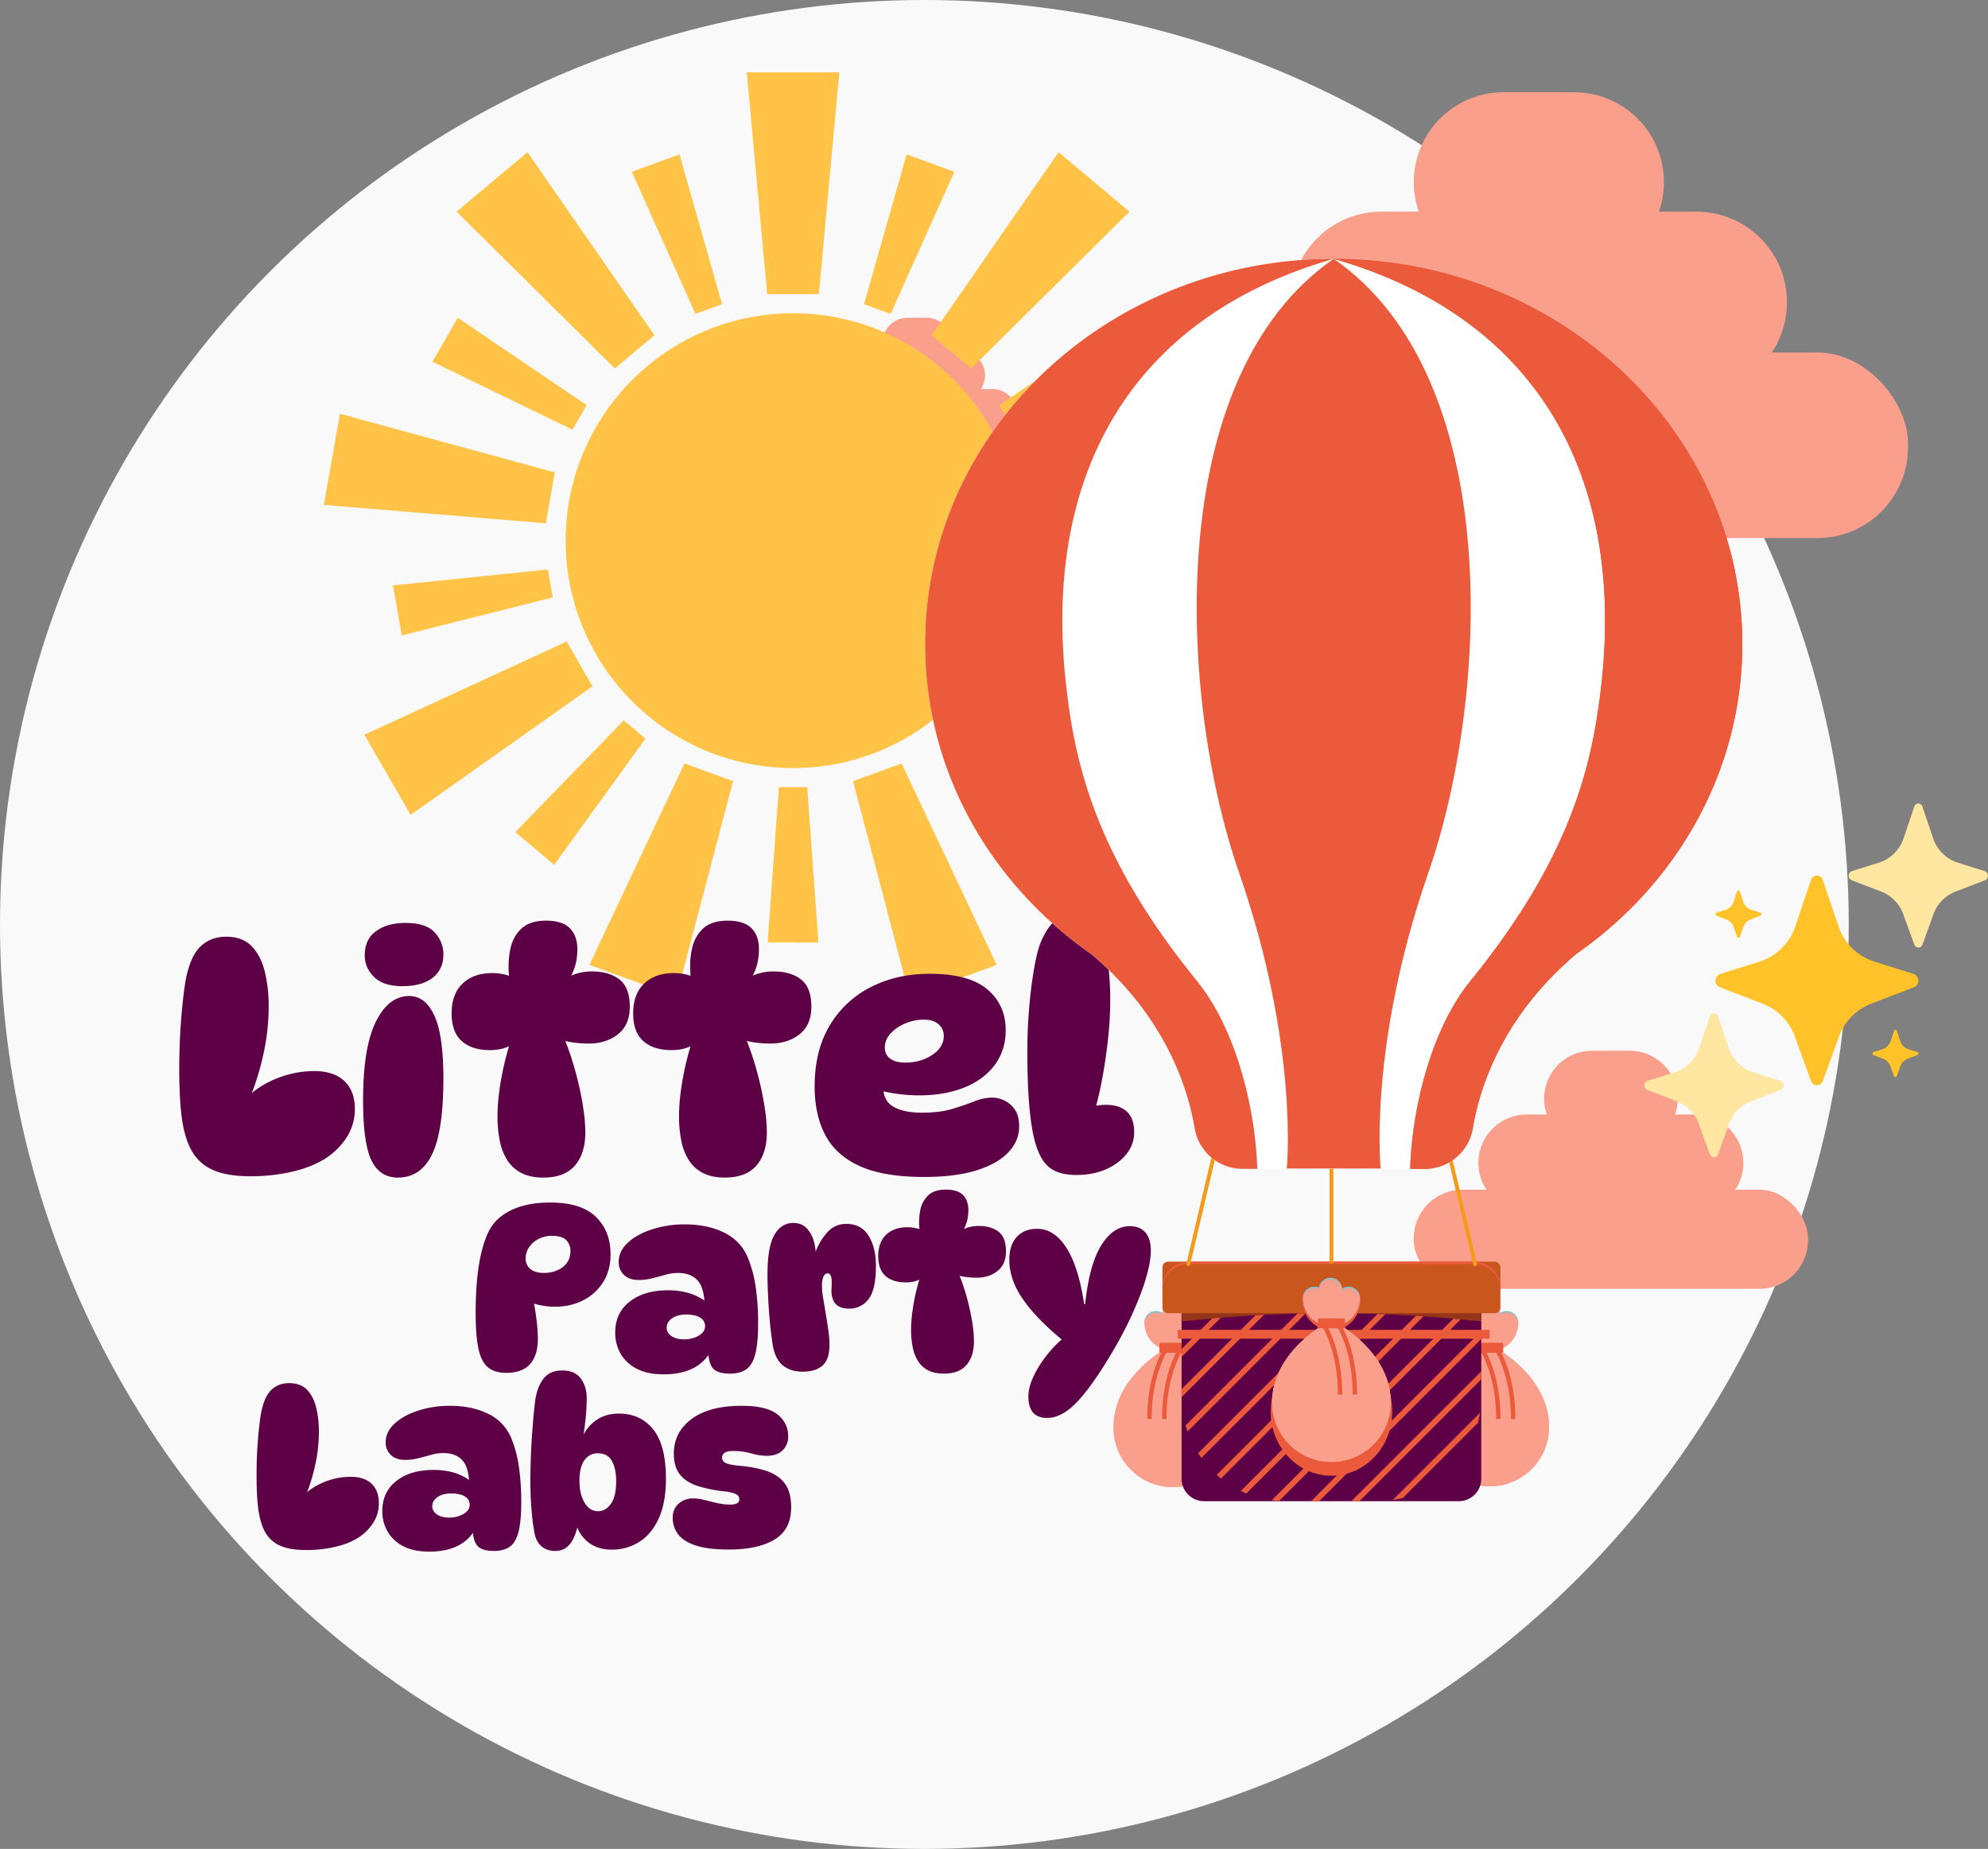 <svg xmlns="http://www.w3.org/2000/svg" viewBox="0 0 2024.88 1883.04"><rect x="0" y="0" width="2024.88" height="1883.04" fill="#808080" stroke="none"/><defs><style>.cls-1{fill:#f9f9f9;}.cls-2{fill:#fb9f8d;}.cls-3{fill:#ffc347;}.cls-4{fill:#ffc229;}.cls-5{fill:#ffe6a1;}.cls-6{fill:#5d0045;}.cls-7{fill:#72c7d6;}.cls-8{fill:#ea5a3b;}.cls-9{fill:#953419;}.cls-10{fill:#c8561d;}.cls-11{fill:none;stroke:#f49b1b;stroke-linecap:round;stroke-linejoin:round;stroke-width:4px;}.cls-12{fill:#fff;}</style></defs><title>lg</title><g id="Layer_2" data-name="Layer 2"><g id="Balloon"><circle class="cls-1" cx="941.52" cy="941.52" r="941.52"></circle><rect class="cls-2" x="1191.38" y="359" width="752.02" height="189.03" rx="92.46"></rect><path class="cls-2" d="M1820.12,307.83a92.26,92.26,0,0,1-92.26,92.26H1406.93a92.27,92.27,0,0,1-92.27-92.26h0a92.27,92.27,0,0,1,92.27-92.26h320.93a92.26,92.26,0,0,1,92.26,92.26Z"></path><path class="cls-2" d="M1694.79,185.48A91.53,91.53,0,0,1,1603.25,277h-71.72A91.53,91.53,0,0,1,1440,185.48h0a91.53,91.53,0,0,1,91.53-91.54h71.72a91.54,91.54,0,0,1,91.54,91.54Z"></path><rect class="cls-2" x="1440" y="1211.66" width="401.55" height="100.93" rx="49.37"></rect><path class="cls-2" d="M1775.72,1184.34a49.26,49.26,0,0,1-49.26,49.26H1555.09a49.26,49.26,0,0,1-49.26-49.26h0a49.26,49.26,0,0,1,49.26-49.27h171.37a49.26,49.26,0,0,1,49.26,49.27Z"></path><path class="cls-2" d="M1708.8,1119a48.87,48.87,0,0,1-48.88,48.88h-38.29a48.88,48.88,0,0,1-48.88-48.88h0a48.88,48.88,0,0,1,48.88-48.87h38.29A48.87,48.87,0,0,1,1708.8,1119Z"></path><rect class="cls-2" x="831.08" y="396.23" width="206" height="51.78" rx="25.33"></rect><path class="cls-2" d="M1003.31,382.21A25.27,25.27,0,0,1,978,407.48H890.13a25.27,25.27,0,0,1-25.28-25.27h0a25.27,25.27,0,0,1,25.28-25.27H978a25.27,25.27,0,0,1,25.27,25.27Z"></path><path class="cls-2" d="M969,348.69a25.08,25.08,0,0,1-25.07,25.08H924.26a25.08,25.08,0,0,1-25.08-25.08h0a25.07,25.07,0,0,1,25.08-25.07h19.65A25.07,25.07,0,0,1,969,348.69Z"></path><ellipse class="cls-3" cx="807.75" cy="550.65" rx="231.59" ry="231.6"></ellipse><polygon class="cls-3" points="834.08 299.62 781.43 299.62 760.62 73.69 854.88 73.69 834.08 299.62"></polygon><polygon class="cls-3" points="735.47 309.82 708.33 319.69 643.49 174.94 692.09 157.26 735.47 309.82"></polygon><polygon class="cls-3" points="666.56 341.42 626.22 375.27 465.06 215.57 537.27 154.98 666.56 341.42"></polygon><polygon class="cls-3" points="597.57 412.63 583.13 437.64 440.42 368.43 466.29 323.64 597.57 412.63"></polygon><polygon class="cls-3" points="565.1 481.13 555.96 532.98 329.85 514.24 346.22 421.4 565.1 481.13"></polygon><polygon class="cls-3" points="558.02 580.02 563.04 608.46 409.23 647.18 400.25 596.24 558.02 580.02"></polygon><polygon class="cls-3" points="577.19 653.37 603.51 698.97 418.25 829.95 371.11 748.31 577.19 653.37"></polygon><polygon class="cls-3" points="635.33 733.67 657.45 752.23 564.51 880.76 524.89 847.51 635.33 733.67"></polygon><polygon class="cls-3" points="697.15 777.54 746.63 795.55 688.91 1014.98 600.32 982.73 697.15 777.54"></polygon><polygon class="cls-3" points="793.31 801.68 822.19 801.68 833.61 959.88 781.89 959.87 793.31 801.68"></polygon><polygon class="cls-3" points="868.87 795.55 918.35 777.55 1015.17 982.73 926.59 1014.98 868.87 795.55"></polygon><polygon class="cls-3" points="958.05 752.24 980.17 733.68 1090.61 847.52 1050.99 880.76 958.05 752.24"></polygon><polygon class="cls-3" points="1011.99 698.97 1038.32 653.37 1244.38 748.32 1197.25 829.95 1011.99 698.97"></polygon><polygon class="cls-3" points="1052.46 608.47 1057.47 580.03 1215.26 596.25 1206.27 647.18 1052.46 608.47"></polygon><polygon class="cls-3" points="1059.55 532.99 1050.4 481.14 1269.29 421.42 1285.66 514.24 1059.55 532.99"></polygon><polygon class="cls-3" points="1032.38 437.64 1017.93 412.64 1149.23 323.64 1175.09 368.44 1032.38 437.64"></polygon><polygon class="cls-3" points="989.28 375.28 948.95 341.43 1078.24 154.98 1150.45 215.57 989.28 375.28"></polygon><polygon class="cls-3" points="907.18 319.7 880.05 309.83 923.43 157.26 972.03 174.96 907.18 319.7"></polygon><path class="cls-4" d="M1747.35,998.76a7.28,7.28,0,0,0,4.63,6.8l43.37,16.64a56.49,56.49,0,0,1,32.83,33.47l16.49,45.43a5.75,5.75,0,0,0,.55.89,5.84,5.84,0,0,0,1.31,1.68,6.41,6.41,0,0,0,1.69,1.13,5.25,5.25,0,0,0,1.18.34,4.77,4.77,0,0,0,1.18.15l1.28-.15a5.1,5.1,0,0,0,1.18-.34,6.85,6.85,0,0,0,2.57-2.07,5.83,5.83,0,0,0,.39-.62,6.17,6.17,0,0,0,.64-1l16.49-45.43a56.27,56.27,0,0,1,32.78-33.47l43.37-16.64a7.25,7.25,0,0,0-.39-13.69l-39.68-12.5a56.62,56.62,0,0,1-36.53-35.74l-16.14-47.7a7.06,7.06,0,0,0-.74-1.48,3.59,3.59,0,0,0-.69-.83,5.82,5.82,0,0,0-2.21-1.48,4.32,4.32,0,0,0-.84-.25,5.48,5.48,0,0,0-2.86,0,4,4,0,0,0-.83.25,6.4,6.4,0,0,0-2.07,1.33,7.2,7.2,0,0,0-.64.74,6,6,0,0,0-.94,1.72l-16.14,47.7a56.55,56.55,0,0,1-36.48,35.74l-39.68,12.5A7.18,7.18,0,0,0,1747.35,998.76Z"></path><path class="cls-5" d="M1883,891.88a5,5,0,0,0,3.17,4.67L1916,908a38.81,38.81,0,0,1,22.54,23l11.32,31.19a39,39,0,0,1,.68,1.11,4.61,4.61,0,0,0,.59.65,4.46,4.46,0,0,0,1.16.78,3.6,3.6,0,0,0,.82.23,3.21,3.21,0,0,0,.81.1l.87-.1a3.46,3.46,0,0,0,.82-.23,5,5,0,0,0,1.19-.79,4.41,4.41,0,0,0,.57-.64,4.32,4.32,0,0,0,.27-.42,3.48,3.48,0,0,0,.43-.69L1969.38,931a38.68,38.68,0,0,1,22.51-23l29.78-11.42a5,5,0,0,0,3.21-4.67,5,5,0,0,0-3.48-4.73l-27.24-8.58A38.87,38.87,0,0,1,1969.08,854L1958,821.28a5,5,0,0,0-.51-1,2.55,2.55,0,0,0-.47-.57,4.11,4.11,0,0,0-1.53-1,2.94,2.94,0,0,0-.57-.17,3.76,3.76,0,0,0-2,0,2.94,2.94,0,0,0-.57.17,4.38,4.38,0,0,0-1.42.91,5,5,0,0,0-.44.51,4.13,4.13,0,0,0-.65,1.18L1938.8,854a38.81,38.81,0,0,1-25,24.54l-27.24,8.58A4.92,4.92,0,0,0,1883,891.88Z"></path><path class="cls-5" d="M1674.83,1105.48a5,5,0,0,0,3.18,4.66l29.77,11.42a38.78,38.78,0,0,1,22.54,23l11.32,31.2a4.39,4.39,0,0,0,.38.61,5.09,5.09,0,0,0,.3.5,4.63,4.63,0,0,0,.6.65,3.68,3.68,0,0,0,2,1,3.74,3.74,0,0,0,.81.1l.88-.1a4.15,4.15,0,0,0,.81-.24,4.49,4.49,0,0,0,1.19-.79,4.27,4.27,0,0,0,.57-.63c.1-.14.18-.28.27-.43a3.71,3.71,0,0,0,.43-.68l11.33-31.2a38.63,38.63,0,0,1,22.5-23l29.78-11.42a5,5,0,0,0-.27-9.4l-27.24-8.58a38.85,38.85,0,0,1-25.08-24.54l-11.08-32.74a5.4,5.4,0,0,0-.51-1,2.79,2.79,0,0,0-.47-.57,4.16,4.16,0,0,0-1.52-1,3.28,3.28,0,0,0-.58-.16,3.5,3.5,0,0,0-2,0,3.16,3.16,0,0,0-.57.16,4.57,4.57,0,0,0-1.42.92,6.31,6.31,0,0,0-.44.5,4,4,0,0,0-.64,1.19l-11.09,32.74a38.79,38.79,0,0,1-25,24.54l-27.24,8.58A4.93,4.93,0,0,0,1674.83,1105.48Z"></path><path class="cls-4" d="M1747.35,931.05a1.65,1.65,0,0,0,1.05,1.54l9.82,3.77a12.81,12.81,0,0,1,7.43,7.58l3.74,10.28a.88.88,0,0,0,.12.21,1.4,1.4,0,0,0,.1.16,1.37,1.37,0,0,0,.2.22,1.26,1.26,0,0,0,.65.33l.26,0,.29,0a1.38,1.38,0,0,0,.27-.08,1.16,1.16,0,0,0,.39-.26,1,1,0,0,0,.19-.21.67.67,0,0,0,.09-.14,1.82,1.82,0,0,0,.15-.23l3.73-10.28a12.77,12.77,0,0,1,7.42-7.58l9.82-3.77a1.64,1.64,0,0,0-.09-3.1l-9-2.83a12.78,12.78,0,0,1-8.27-8.09l-3.66-10.8a1.68,1.68,0,0,0-.16-.33,1,1,0,0,0-.16-.19,1.16,1.16,0,0,0-.5-.33.6.6,0,0,0-.19-.06,1.13,1.13,0,0,0-.32-.05,1.14,1.14,0,0,0-.33.05.7.7,0,0,0-.19.06,1.3,1.3,0,0,0-.47.3l-.14.16a1.35,1.35,0,0,0-.21.39l-3.66,10.8a12.76,12.76,0,0,1-8.26,8.09l-9,2.83A1.64,1.64,0,0,0,1747.35,931.05Z"></path><path class="cls-4" d="M1907.18,1073a1.65,1.65,0,0,0,1,1.54l9.82,3.76a12.81,12.81,0,0,1,7.43,7.58l3.74,10.29a.82.82,0,0,0,.12.2l.1.17a1,1,0,0,0,.2.21,1.7,1.7,0,0,0,.38.26,1.34,1.34,0,0,0,.27.07.75.75,0,0,0,.26,0l.29,0a1.34,1.34,0,0,0,.27-.07,1.36,1.36,0,0,0,.39-.27,1.8,1.8,0,0,0,.19-.2l.09-.14a1.09,1.09,0,0,0,.14-.23l3.74-10.29a12.77,12.77,0,0,1,7.42-7.58l9.82-3.76A1.67,1.67,0,0,0,1954,1073a1.64,1.64,0,0,0-1.15-1.56l-9-2.83a12.82,12.82,0,0,1-8.27-8.09l-3.66-10.8a1.35,1.35,0,0,0-.17-.34,1.25,1.25,0,0,0-.15-.19,1.45,1.45,0,0,0-.5-.33l-.19-.06a1.15,1.15,0,0,0-.33,0,1.12,1.12,0,0,0-.32,0l-.19.06a1.64,1.64,0,0,0-.47.3,2.09,2.09,0,0,0-.14.17,1.13,1.13,0,0,0-.21.39l-3.66,10.8a12.81,12.81,0,0,1-8.26,8.09l-9,2.83A1.63,1.63,0,0,0,1907.18,1073Z"></path><path class="cls-6" d="M312.25,1578.65q-16.72,0-26.61-4.3A32,32,0,0,1,270.42,1561q-4.87-8.37-7-21.85t-2.09-37q0-19.29,1.51-37t3.37-27.42q3.24-15.57,10.34-22.31t18-6.74q11.61,0,18.13,6.74T322,1433.4a102.62,102.62,0,0,1,2.79,24.87,157.64,157.64,0,0,1-4.07,35.21,189.91,189.91,0,0,1-10.57,32.88l-5.11,1.16a58.3,58.3,0,0,1,15-13,72.9,72.9,0,0,1,18-7.79,70.3,70.3,0,0,1,19.05-2.67q13.95,0,21.38,7.09t7.44,19.87a36.86,36.86,0,0,1-7,21.73,50.15,50.15,0,0,1-18.13,15.68,71.15,71.15,0,0,1-14.06,5.58,114.16,114.16,0,0,1-16.85,3.49A136,136,0,0,1,312.25,1578.65Z"></path><path class="cls-6" d="M503.28,1579.58q-13.47,0-17.78-6.16t-4.06-19.64l3.95,1.16q-12.56,25.33-48.11,25.34-16.27,0-26.84-5.7a38.35,38.35,0,0,1-15.8-15,41.38,41.38,0,0,1-5.23-20.68q0-19.29,14.29-30.56t38-11.27q14.4,0,25.33,4.41a51.2,51.2,0,0,1,18.36,12.32l-7.44-.46q0-18.13-6.74-25.8t-19.75-7.67a45.68,45.68,0,0,0-12,1.74q-6.39,1.74-13.13,3.49a54.71,54.71,0,0,1-13.71,1.74q-9.3,0-14.53-5a17.07,17.07,0,0,1-5.23-12.9q0-10.7,9.07-19.06T426,1436.65a104.24,104.24,0,0,1,32.42-4.88q22.77,0,39.51,8.49a47.22,47.22,0,0,1,23.47,26.14,122.31,122.31,0,0,1,7.32,28.82,251,251,0,0,1,2.21,34.16q0,19.75-2.79,30.68t-8.95,15.22Q513,1579.57,503.28,1579.58Zm-45.55-33.93a30.88,30.88,0,0,0,9.41-1.51,21.69,21.69,0,0,0,8-4.42,9.71,9.71,0,0,0,.7-13.83,15,15,0,0,0-6.86-3.71,34.82,34.82,0,0,0-9.18-1.17c-5.89,0-10.61,1.25-14.17,3.72s-5.35,5.58-5.35,9.3q0,5.12,4.77,8.37T457.73,1545.65Z"></path><path class="cls-6" d="M565.56,1579.58a21.36,21.36,0,0,1-13.36-4.18q-5.46-4.19-7.55-12.79a215,215,0,0,1-3.14-23.58q-1.28-14.54-1.28-31,0-9.06.35-20.68t1.16-23.48q.81-11.85,1.74-22.19t1.86-16.85q2.32-13.47,8.72-21.26t18.48-7.79q13,0,19.05,8.25t6,20.1a227.66,227.66,0,0,1-1.51,24.17q-1.51,13.95-4.53,28.36l-2.79-1.4a58.46,58.46,0,0,1,7.9-18,40.27,40.27,0,0,1,13.72-12.78q8.36-4.76,20-4.77,22.08,0,35,16.16t12.9,50.31q0,23.94-7.21,40t-19.75,24.06a52,52,0,0,1-28.59,8q-14.87,0-24.86-8.59t-13-24.87l4.88,2.56q-2.79,16.73-8.71,24.51A18.53,18.53,0,0,1,565.56,1579.58Zm43.69-40.44q7.44,0,12.9-7.44t5.46-23.23q0-12.56-4.3-20.46t-14.52-7.9a16,16,0,0,0-13.48,7q-5.12,7-5.11,21.15,0,13.49,5.23,22.2T609.25,1539.14Z"></path><path class="cls-6" d="M755.67,1431.77q25.1,0,36.13,8.72t11,22.42a19,19,0,0,1-5.69,14.18q-5.7,5.58-15.92,5.58a57.57,57.57,0,0,1-15.92-2.44,70.21,70.21,0,0,0-19.41-2.44q-5.11,0-7.78,1.86a5.7,5.7,0,0,0-2.67,4.88,5.84,5.84,0,0,0,2.9,5q2.91,2,12.9,3.14,17.65,1.39,29.86,5.58t18.48,12.9q6.27,8.71,6.27,24,0,22.55-16.85,32.77t-46.82,10.22q-20.7,0-33.24-4.06t-18.12-11.39a27,27,0,0,1-5.58-16.85q0-9.29,6.16-14.52a21.68,21.68,0,0,1,14.52-5.23,46.94,46.94,0,0,1,11.39,1.51q6,1.52,12.78,3.14a58.42,58.42,0,0,0,13.71,1.62q9.3,0,9.3-5.34a5.78,5.78,0,0,0-1.05-3.37c-.69-1-2.17-1.94-4.41-2.79a43.89,43.89,0,0,0-10.34-2,141.54,141.54,0,0,1-27-5.57q-11.4-3.72-17.66-11.51t-6.28-21.26q0-21.84,18.13-35.33T755.67,1431.77Z"></path><path class="cls-6" d="M255.68,1198q-24,0-38.22-6.18a45.92,45.92,0,0,1-21.86-19.19q-7-12-10-31.37t-3-53.07q0-27.71,2.17-53.07t4.84-39.39q4.66-22.37,14.85-32T230.31,954q16.69,0,26,9.68t13.35,25.7a147.35,147.35,0,0,1,4,35.71,226.43,226.43,0,0,1-5.84,50.57,272.83,272.83,0,0,1-15.19,47.23l-7.34,1.67a83.67,83.67,0,0,1,21.53-18.69,104.76,104.76,0,0,1,25.87-11.19,101.22,101.22,0,0,1,27.37-3.83q20,0,30.71,10.18t10.68,28.53a52.9,52.9,0,0,1-10,31.21,71.92,71.92,0,0,1-26,22.53,102.84,102.84,0,0,1-20.19,8,162.69,162.69,0,0,1-24.2,5A194.86,194.86,0,0,1,255.68,1198Z"></path><path class="cls-6" d="M416.89,1014.43q16.35,0,25.54,20t9.18,63.75q0,53.74-11.52,77.44t-34.88,23.69q-18.36,0-26.87-17.52t-8.51-61.25q0-53.73,13-79.94T416.89,1014.43ZM413.22,940q20.7,0,29.54,9.68A32.19,32.19,0,0,1,451.61,972q0,15.36-11,23.87t-30.71,8.51q-19.35,0-28.87-9.35t-9.51-22q0-16.35,11.51-24.7T413.22,940Z"></path><path class="cls-6" d="M522,995.07h-3.34a89.16,89.16,0,0,1,1-27.87Q522.36,954,531,945.84t25-8.18q16.7,0,24.37,7.68t7.68,21.36q0,17.35-8,29.71l-2.67-.67a52.93,52.93,0,0,1,25.7-6.34q17.36,0,27.87,8.17t10.51,27.88q0,18.36-12,27.87t-30,9.51A116.52,116.52,0,0,1,586,1062a80.18,80.18,0,0,1-13.85-2.83l1.67-3.67q4.32,10,8.34,22.53t7.18,26q3.16,13.52,5,26.37a164.34,164.34,0,0,1,1.84,22.86q0,21.38-10.52,33.71t-32.21,12.35q-13.35,0-22.36-4.67a36.73,36.73,0,0,1-14.35-13,57.85,57.85,0,0,1-7.68-19.86,124.77,124.77,0,0,1-2.33-24.86,201.68,201.68,0,0,1,1.83-25.54,294.81,294.81,0,0,1,14.19-58.91l3.33,8.35q-10.68,8.67-27,8.67-18.36,0-28.71-9.17T460,1032.12q0-19.69,11.18-30.37t30.21-10.68a53.54,53.54,0,0,1,11.34,1.16A56.27,56.27,0,0,1,522,995.07Z"></path><path class="cls-6" d="M706.94,995.07H703.6a89.16,89.16,0,0,1,1-27.87Q707.27,954,716,945.84t25-8.18q16.69,0,24.37,7.68T773,966.7q0,17.35-8,29.71l-2.67-.67a52.93,52.93,0,0,1,25.7-6.34q17.36,0,27.87,8.17t10.51,27.88q0,18.36-12,27.87t-30,9.51a116.52,116.52,0,0,1-13.52-.84,80,80,0,0,1-13.85-2.83l1.66-3.67q4.33,10,8.35,22.53t7.18,26q3.16,13.52,5,26.37a164.34,164.34,0,0,1,1.84,22.86q0,21.38-10.52,33.71t-32.21,12.35q-13.35,0-22.36-4.67a36.73,36.73,0,0,1-14.35-13,57.85,57.85,0,0,1-7.68-19.86,124.77,124.77,0,0,1-2.33-24.86,201.68,201.68,0,0,1,1.83-25.54,294.81,294.81,0,0,1,14.19-58.91l3.33,8.35q-10.68,8.67-27,8.67-18.36,0-28.71-9.17t-10.34-28.21q0-19.69,11.18-30.37t30.2-10.68a53.57,53.57,0,0,1,11.35,1.16A56.27,56.27,0,0,1,706.94,995.07Z"></path><path class="cls-6" d="M941.25,1198.68q-41.06,0-65.42-11T840.61,1156q-10.85-20.68-10.84-49.4,0-36.37,15.18-61.91a102,102,0,0,1,41.73-39.22q26.54-13.68,60.24-13.69,40.07,0,58.75,15.86t18.69,41.55q0,20.37-11.18,35.38t-31,23q-19.86,8-45.9,8a160.67,160.67,0,0,1-23.36-1.67,147.14,147.14,0,0,1-20.36-4.34l8-18.69a128.55,128.55,0,0,0-1,16q0,14.35,10.51,20.36t29.21,6q18,0,30.7-3.84t22.37-7.68a50,50,0,0,1,18.36-3.84,28.68,28.68,0,0,1,12.35,3,26.88,26.88,0,0,1,10.68,9.34q4.33,6.35,4.34,17,0,14.68-11,26.36T994.49,1192Q973,1198.68,941.25,1198.68Zm-19.36-116.49q16,0,27.7-7.85t11.69-19.19a15.26,15.26,0,0,0-5.34-12q-5.36-4.68-14.69-4.68a48.31,48.31,0,0,0-19.53,4,42.14,42.14,0,0,0-14.85,10.35,20.52,20.52,0,0,0-5.67,14q0,7.35,5.5,11.35C910.38,1080.85,915.43,1082.19,921.89,1082.19Z"></path><path class="cls-6" d="M1096.12,1196.67q-15.36,0-24.7-5.84t-14.68-20.19q-5.35-14-7.85-39.22t-2.5-60.91q0-21.36,1.83-43.4t5-40.22q3.16-18.18,6.84-27.2,6.35-15,14-21.36t19-6.34q12,0,20,6.51T1124.83,960a211.72,211.72,0,0,1,4.34,26.37,300.65,300.65,0,0,1,1.67,32.38,369.75,369.75,0,0,1-2.34,40.22q-2.34,21.19-6.18,41.39a334,334,0,0,1-9.17,37.22l-30.38,3a75.28,75.28,0,0,1,21.53-11.35,69.52,69.52,0,0,1,22.2-4q13.68,0,21.19,6.84t7.51,21.19a34.71,34.71,0,0,1-7.68,21.87q-7.68,9.84-20.86,15.68T1096.12,1196.67Z"></path><path class="cls-2" d="M1165.56,1347.14V1347h0a11.81,11.81,0,0,1,18.29-9.71,11.8,11.8,0,0,1,23.42-1,11.84,11.84,0,0,1,16.44,10.72h0s0,.09,0,.14,0,0,0,.06,0,.14,0,.21a29.08,29.08,0,0,1-58.15,0c0-.07,0-.13,0-.21Z"></path><path class="cls-7" d="M1165.56,1347h0a11.81,11.81,0,0,1,18.29-9.71,11.8,11.8,0,0,1,23.42-1,11.84,11.84,0,0,1,16.44,10.72h0s0,.09,0,.14,0,0,0,.06,0,.14,0,.21,0,.4,0,.6a11.82,11.82,0,0,0-16.4-10.38,11.8,11.8,0,0,0-23.42,1,11.79,11.79,0,0,0-18.25,9.38c0-.2,0-.4,0-.6s0-.13,0-.21v-.2Z"></path><path class="cls-2" d="M1255.1,1453.37a60.45,60.45,0,1,1-120.89,0c0-54.73,60.44-84.23,60.44-84.23S1255.1,1399.12,1255.1,1453.37Z"></path><path class="cls-2" d="M1194.65,1369.14s-53.72,26.21-53.72,74.86a53.73,53.73,0,0,0,107.45,0c0-46.67-50.33-73.13-53.56-74.78,3.41,1.74,60.28,31.53,60.28,84.15a60.45,60.45,0,1,1-120.89,0C1134.21,1398.64,1194.65,1369.14,1194.65,1369.14Z"></path><rect class="cls-8" x="1180.88" y="1367.54" width="27.55" height="10.17" rx="1.04" transform="translate(2389.31 2745.26) rotate(180)"></rect><path class="cls-8" d="M1168.54,1445.16H1173c0-46.38,17-71,17.22-71.24l-3.65-2.59C1185.84,1372.36,1168.54,1397.23,1168.54,1445.16Z"></path><path class="cls-8" d="M1183.6,1445.16h4.48c0-46.38,17-71,17.22-71.24l-3.65-2.59C1200.91,1372.36,1183.6,1397.23,1183.6,1445.16Z"></path><path class="cls-2" d="M1546.44,1347.14c0-.05,0-.1,0-.14h0a11.85,11.85,0,0,0-11.83-11.65,11.73,11.73,0,0,0-6.46,1.94,11.8,11.8,0,0,0-23.43-1,11.84,11.84,0,0,0-16.44,10.72h0s0,.09,0,.14,0,0,0,.06,0,.14,0,.21a29.08,29.08,0,0,0,58.16,0c0-.07,0-.13,0-.21S1546.44,1347.16,1546.44,1347.14Z"></path><path class="cls-7" d="M1546.45,1347h0a11.85,11.85,0,0,0-11.83-11.65,11.73,11.73,0,0,0-6.46,1.94,11.8,11.8,0,0,0-23.43-1,11.84,11.84,0,0,0-16.44,10.72h0s0,.09,0,.14,0,0,0,.06,0,.14,0,.21,0,.4,0,.6a11.82,11.82,0,0,1,16.4-10.38,11.8,11.8,0,0,1,23.43,1,11.79,11.79,0,0,1,18.25,9.38c0-.2,0-.4,0-.6s0-.13,0-.21,0,0,0-.06S1546.45,1347,1546.45,1347Z"></path><path class="cls-2" d="M1456.9,1453.37a60.45,60.45,0,0,0,120.9,0c0-54.73-60.45-84.23-60.45-84.23S1456.9,1399.12,1456.9,1453.37Z"></path><path class="cls-2" d="M1517.35,1369.14s53.72,26.21,53.72,74.86a53.72,53.72,0,0,1-107.44,0c0-46.67,50.32-73.13,53.55-74.78-3.41,1.74-60.28,31.53-60.28,84.15a60.45,60.45,0,0,0,120.9,0C1577.8,1398.64,1517.35,1369.14,1517.35,1369.14Z"></path><rect class="cls-8" x="1503.57" y="1367.54" width="27.55" height="10.17" rx="1.04"></rect><path class="cls-8" d="M1543.47,1445.16H1539c0-46.38-17-71-17.21-71.24l3.65-2.59C1526.17,1372.36,1543.47,1397.23,1543.47,1445.16Z"></path><path class="cls-8" d="M1528.4,1445.16h-4.47c0-46.38-17-71-17.22-71.24l3.65-2.59C1511.1,1372.36,1528.4,1397.23,1528.4,1445.16Z"></path><path class="cls-6" d="M1203.5,1311.19h305.25a0,0,0,0,1,0,0V1506a22.91,22.91,0,0,1-22.91,22.91H1226.41A22.91,22.91,0,0,1,1203.5,1506V1311.19A0,0,0,0,1,1203.5,1311.19Z"></path><path class="cls-8" d="M1438.33,1311.19h-8.2l-190.89,190.89c1.45,1.29,2.94,2.53,4.46,3.74Z"></path><path class="cls-8" d="M1356.33,1311.19h-8.2l-140.55,140.55c.6,2.1,1.25,4.18,2,6.23Z"></path><path class="cls-8" d="M1397.33,1311.19h-8.2L1220.34,1480c1.07,1.66,2.17,3.29,3.33,4.88Z"></path><polygon class="cls-8" points="1203.5 1373.83 1203.5 1382.03 1274.34 1311.19 1266.14 1311.19 1203.5 1373.83"></polygon><path class="cls-8" d="M1307.14,1311.19,1203.5,1414.83v7.75c0,.14,0,.29,0,.44l111.83-111.83Z"></path><path class="cls-8" d="M1505.42,1449.09a102.83,102.83,0,0,0,2.1-10.31l-88.92,88.93c3.49-.53,6.93-1.24,10.3-2.1Z"></path><polygon class="cls-8" points="1508.75 1404.76 1508.75 1396.56 1376.37 1528.94 1384.57 1528.94 1508.75 1404.76"></polygon><polygon class="cls-8" points="1508.75 1363.76 1508.75 1355.56 1335.38 1528.94 1343.57 1528.94 1508.75 1363.76"></polygon><path class="cls-8" d="M1508.75,1322.76v-8.19l-213.37,213.36c2.46.34,4.95.59,7.45.75Z"></path><path class="cls-8" d="M1479.33,1311.19h-8.2l-207.3,207.3c1.87.89,3.77,1.72,5.69,2.51Z"></path><path class="cls-9" d="M1508.75,1311.19H1203.5v33.87a25.3,25.3,0,0,0,6.7.18,1372.84,1372.84,0,0,1,291.85,0,25.29,25.29,0,0,0,6.7-.18Z"></path><rect class="cls-10" x="1184.01" y="1284.92" width="344.23" height="52.54" rx="5.66"></rect><path class="cls-8" d="M1210.28,1287.55H1502a26.34,26.34,0,0,1,26.21,25c0-.44.06-.87.06-1.32a26.35,26.35,0,0,0-26.27-26.27H1210.28a26.35,26.35,0,0,0-26.27,26.27c0,.45,0,.88.07,1.32A26.33,26.33,0,0,1,1210.28,1287.55Z"></path><rect class="cls-8" x="1199.56" y="1354.42" width="317.79" height="9.01" rx="0.97"></rect><path class="cls-8" d="M1390,1373.61a141.76,141.76,0,0,0-11.5-10.76c-.93-.78-1.86-1.54-2.76-2.26-2.5-2-4.86-3.74-7-5.28a4.88,4.88,0,0,0,1.57-3.57v-.53a31.47,31.47,0,0,0,15.63-26.46h0c0-.22,0-.43,0-.65a1.46,1.46,0,0,0,0-.22s0-.05,0-.07,0-.1,0-.15h0a13.33,13.33,0,0,0-1-4.88,12.1,12.1,0,0,0-11.11-7.64h0a11.68,11.68,0,0,0-6.61,2.08,13.33,13.33,0,0,0-1.18-4.62,12.68,12.68,0,0,0-1.15-2,12.32,12.32,0,0,0-3.22-3.18,11.55,11.55,0,0,0-6.49-2,11.68,11.68,0,0,0-7.89,3.08,12.9,12.9,0,0,0-3.52,5.43,13.32,13.32,0,0,0-.53,2.2,11.91,11.91,0,0,0-2.28-.74,11.54,11.54,0,0,0-2.44-.26c-6.63,0-12,5.59-12.11,12.52h0s0,.1,0,.15,0,0,0,.07,0,.15,0,.22c0,.22,0,.43,0,.65h0a31.46,31.46,0,0,0,15.62,26.46v.53a4.87,4.87,0,0,0,1.64,3.61l-.11.09c-.48.33-1,.67-1.44,1l-1,.75-1.49,1.11-1.08.84c-.51.4-1,.79-1.53,1.21s-.75.6-1.13.91-1,.85-1.58,1.3l-1.18,1c-.53.46-1.06.91-1.6,1.39l-1.21,1.08c-.54.48-1.07,1-1.61,1.47s-.83.77-1.24,1.16l-1.61,1.54-1.26,1.26c-.53.53-1.06,1.08-1.59,1.63s-.85.88-1.27,1.33-1,1.14-1.58,1.72-.83.93-1.25,1.4l-1.54,1.8c-.42.5-.84,1-1.25,1.5s-1,1.24-1.49,1.88-.82,1-1.22,1.57-1,1.3-1.44,2-.79,1.1-1.18,1.66-.92,1.35-1.38,2-.76,1.14-1.13,1.73-.87,1.42-1.3,2.14-.72,1.18-1.07,1.79-.81,1.48-1.22,2.23-.67,1.23-1,1.86-.76,1.55-1.13,2.33-.61,1.27-.9,1.92-.69,1.61-1,2.42c-.28.66-.56,1.31-.82,2-.31.83-.6,1.68-.9,2.53-.24.67-.49,1.34-.71,2-.28.87-.52,1.75-.77,2.63-.2.7-.41,1.38-.59,2.08-.24.92-.44,1.85-.64,2.79-.16.69-.33,1.37-.46,2.07-.2,1-.34,2-.5,3-.1.66-.23,1.32-.32,2-.14,1.13-.24,2.29-.34,3.44,0,.58-.13,1.14-.16,1.72q-.18,2.63-.18,5.31a66.45,66.45,0,0,0,18.13,46,62.66,62.66,0,0,0,14.26,11.18,59.62,59.62,0,0,0,5.41,2.74,58.85,58.85,0,0,0,17.76,4.77,60.13,60.13,0,0,0,6.33.34c34.18,0,61.88-29.09,61.88-65C1418,1410.42,1404.41,1388.8,1390,1373.61Z"></path><path class="cls-2" d="M1385.22,1322.25v-.14h0a11.82,11.82,0,0,0-18.29-9.71,11.8,11.8,0,0,0-23.42-1,11.84,11.84,0,0,0-16.44,10.71h0c0,.05,0,.09,0,.14s0,0,0,.07,0,.13,0,.21a29.08,29.08,0,0,0,58.15,0,1.65,1.65,0,0,0,0-.21Z"></path><path class="cls-7" d="M1385.22,1322.11h0a11.82,11.82,0,0,0-18.29-9.71,11.8,11.8,0,0,0-23.42-1,11.84,11.84,0,0,0-16.44,10.71h0c0,.05,0,.09,0,.14s0,0,0,.07,0,.13,0,.21,0,.39,0,.59a11.82,11.82,0,0,1,16.4-10.38,11.8,11.8,0,0,1,23.42,1,11.79,11.79,0,0,1,18.26,9.37c0-.2,0-.39,0-.59a1.65,1.65,0,0,0,0-.21v-.21Z"></path><path class="cls-2" d="M1295.68,1428.48a60.45,60.45,0,1,0,120.9,0c0-54.73-60.45-84.23-60.45-84.23S1295.68,1374.23,1295.68,1428.48Z"></path><path class="cls-2" d="M1356.13,1344.25s53.72,26.22,53.72,74.86a53.72,53.72,0,0,1-107.44,0c0-46.67,50.32-73.12,53.55-74.77-3.41,1.74-60.28,31.52-60.28,84.14a60.45,60.45,0,1,0,120.9,0C1416.58,1373.75,1356.13,1344.25,1356.13,1344.25Z"></path><rect class="cls-8" x="1342.35" y="1342.66" width="27.55" height="10.17" rx="1.04"></rect><path class="cls-8" d="M1382.25,1420.27h-4.48c0-46.38-17-71-17.22-71.24l3.65-2.59C1364.94,1347.48,1382.25,1372.34,1382.25,1420.27Z"></path><path class="cls-8" d="M1367.18,1420.27h-4.48c0-46.38-17-71-17.22-71.24l3.66-2.59C1349.87,1347.48,1367.18,1372.34,1367.18,1420.27Z"></path><line class="cls-11" x1="1356.13" y1="1284.92" x2="1356.13" y2="1166.11"></line><line class="cls-11" x1="1210.28" y1="1287.55" x2="1238.92" y2="1166.11"></line><line class="cls-11" x1="1502.57" y1="1287.55" x2="1473.93" y2="1166.11"></line><path class="cls-12" d="M1774.61,655.89c0-216.66-186.32-392.3-416.16-392.3S942.3,439.23,942.3,655.89c0,129.5,66.59,244.3,169.22,315.75l0,0c74.21,62.93,97.9,133.85,105.29,177.43a49.51,49.51,0,0,0,48.79,41.35h185.75a49.51,49.51,0,0,0,48.79-41.35c7.39-43.58,31.08-114.5,105.29-177.43l0,0C1708,900.19,1774.61,785.39,1774.61,655.89Z"></path><path class="cls-8" d="M1218.89,998.7c-102.38-126-123.4-219.29-132.61-297.36-25.39-215.17,63.68-377.8,272.17-437.75-229.83,0-416.15,175.64-416.15,392.3,0,129.5,66.59,244.3,169.22,315.75l0,0c74.21,62.93,97.9,133.85,105.29,177.43a49.51,49.51,0,0,0,48.79,41.35h15C1279.12,1136.11,1261.89,1051.59,1218.89,998.7Z"></path><path class="cls-8" d="M1498,998.7c102.38-126,123.4-219.29,132.61-297.36C1656,486.17,1567,323.54,1358.45,263.59c229.84,0,416.16,175.64,416.16,392.3,0,129.5-66.59,244.3-169.22,315.75l0,0c-74.21,62.93-97.9,133.85-105.29,177.43a49.51,49.51,0,0,1-48.79,41.35h-14.95C1437.79,1136.11,1455,1051.59,1498,998.7Z"></path><path class="cls-8" d="M1498,998.7c102.38-126,123.4-219.29,132.61-297.36C1656,486.17,1567,323.54,1358.45,263.59c229.84,0,416.16,175.64,416.16,392.3,0,129.5-66.59,244.3-169.22,315.75l0,0c-74.21,62.93-97.9,133.85-105.29,177.43a49.51,49.51,0,0,1-48.79,41.35h-14.95C1437.79,1136.11,1455,1051.59,1498,998.7Z"></path><path class="cls-8" d="M1358.45,263.59c-174.65,120.7-158.26,446.93-96.55,624.73s48.72,301.76,48.72,301.76h95.67s-13-124,48.72-301.76S1533.11,384.29,1358.45,263.59Z"></path><path class="cls-6" d="M560.47,1224.75q31.54,0,46.48,14.58t14.93,38.23q0,16.25-7.53,28.2A51.2,51.2,0,0,1,594,1324.28q-12.78,6.57-29,6.57a74,74,0,0,1-12.19-1.08,83.61,83.61,0,0,1-13.38-3.46l2.15-6.69a75.26,75.26,0,0,1,3.23,13q1.3,7.77,2.15,16c.55,5.49.84,10.55.84,15.17q0,16.73-8,25.57t-24,8.84q-12.19,0-19-5.85t-9.56-19.24q-2.75-13.38-2.75-35.6,0-30.12,3.71-51.38t10.63-33.93q6.93-12.66,22.7-20.07T560.47,1224.75Zm-6.69,71.69q11.7,0,19.47-6t7.77-16.25a15.58,15.58,0,0,0-4.18-11.11q-4.19-4.41-14.46-4.42a29.42,29.42,0,0,0-14,3.23,25.46,25.46,0,0,0-9.56,8.48,20.06,20.06,0,0,0-3.46,11.23,13.67,13.67,0,0,0,4.66,10.64C543.15,1295,547.72,1296.44,553.78,1296.44Z"></path><path class="cls-6" d="M743.75,1399q-13.87,0-18.28-6.33t-4.19-20.2l4.07,1.2q-12.92,26.06-49.47,26.05-16.73,0-27.6-5.86A39.55,39.55,0,0,1,632,1378.4a42.66,42.66,0,0,1-5.37-21.27q0-19.83,14.69-31.42t39.07-11.59q14.82,0,26.05,4.54a52.76,52.76,0,0,1,18.88,12.66l-7.65-.47q0-18.64-6.93-26.53t-20.31-7.88a46.72,46.72,0,0,0-12.31,1.79q-6.57,1.79-13.5,3.58a55.86,55.86,0,0,1-14.1,1.8q-9.56,0-14.93-5.14a17.52,17.52,0,0,1-5.38-13.26q0-11,9.32-19.6T664.29,1252a107.29,107.29,0,0,1,33.34-5q23.42,0,40.62,8.72a48.53,48.53,0,0,1,24.13,26.89,125.5,125.5,0,0,1,7.53,29.63,258.27,258.27,0,0,1,2.27,35.12q0,20.33-2.87,31.55t-9.2,15.65Q753.78,1398.94,743.75,1399Zm-46.84-34.89a31.76,31.76,0,0,0,9.68-1.55,22.42,22.42,0,0,0,8.24-4.54,10,10,0,0,0,.72-14.22,15.5,15.5,0,0,0-7-3.82,35.9,35.9,0,0,0-9.44-1.2q-9.09,0-14.58,3.83t-5.49,9.55q0,5.27,4.9,8.61T696.91,1364.06Z"></path><path class="cls-6" d="M781.74,1297.87q0-27.72,6.93-40T808,1245.54q8.37,0,13.38,5.14a30.16,30.16,0,0,1,7.29,12.66,52.1,52.1,0,0,1,2.27,15.17l-1.19-.47A61.4,61.4,0,0,1,842,1255.81q8.12-9.32,19.83-9.32,15.53,0,22.94,12.19t7.41,30.59q0,24.13-7.53,33.81a24,24,0,0,1-20,9.68q-9.57,0-14-5.38T847,1311q.48-8.12-.59-11.11t-3.23-3q-3.1,0-4.54,3.47a26,26,0,0,0-1.43,9.68,74.6,74.6,0,0,0,1.19,12q1.2,7.15,2.63,15.65t2.63,16.84a109.94,109.94,0,0,1,1.19,15.3q0,14.82-7.17,21T817.58,1397q-12.18,0-20-6.22t-10.4-20.31q-1.43-8.6-2.74-21.5t-2-26.65Q781.74,1308.62,781.74,1297.87Z"></path><path class="cls-6" d="M939,1252.71h-2.39a63.55,63.55,0,0,1,.72-20,28,28,0,0,1,8.12-15.29q6.21-5.85,17.92-5.85,12,0,17.45,5.49t5.49,15.3q0,12.42-5.73,21.26l-1.91-.47a37.89,37.89,0,0,1,18.4-4.54q12.42,0,20,5.85t7.53,20q0,13.15-8.6,20t-21.51,6.81a83.71,83.71,0,0,1-9.68-.6,58.33,58.33,0,0,1-9.92-2L976,1296q3.11,7.17,6,16.13t5.14,18.64q2.26,9.68,3.59,18.87A118.12,118.12,0,0,1,992,1366q0,15.3-7.53,24.14T961.43,1399q-9.55,0-16-3.35a26.25,26.25,0,0,1-10.27-9.32,41.27,41.27,0,0,1-5.5-14.21,90,90,0,0,1-1.67-17.81,145.08,145.08,0,0,1,1.31-18.28,212.14,212.14,0,0,1,10.16-42.17l2.39,6q-7.65,6.23-19.36,6.21-13.14,0-20.55-6.57t-7.4-20.19q0-14.1,8-21.74t21.63-7.65a37.81,37.81,0,0,1,8.12.84A39.16,39.16,0,0,1,939,1252.71Z"></path><path class="cls-6" d="M1066.57,1444.11q-19.12,0-19.12-22,0-8.61,4.78-19.24a108.14,108.14,0,0,1,13-21.38,121.26,121.26,0,0,1,18.51-19.36l-.23,3.82q-27.49-22.46-41.46-42.53t-14-40.39q0-15,7.64-23.29t20.79-8.25q17.21,0,29.63,19.24t18.17,57.47h1q4.31-40.62,16.49-60t28.91-19.36q10.52,0,16,6.46t5.5,18.4a85.36,85.36,0,0,1-2.51,18.75,194.65,194.65,0,0,1-7.29,23.78q-4.79,12.9-11.47,27.12T1135.87,1372q-21.75,37.52-37.88,54.84T1066.57,1444.11Z"></path></g></g></svg>
